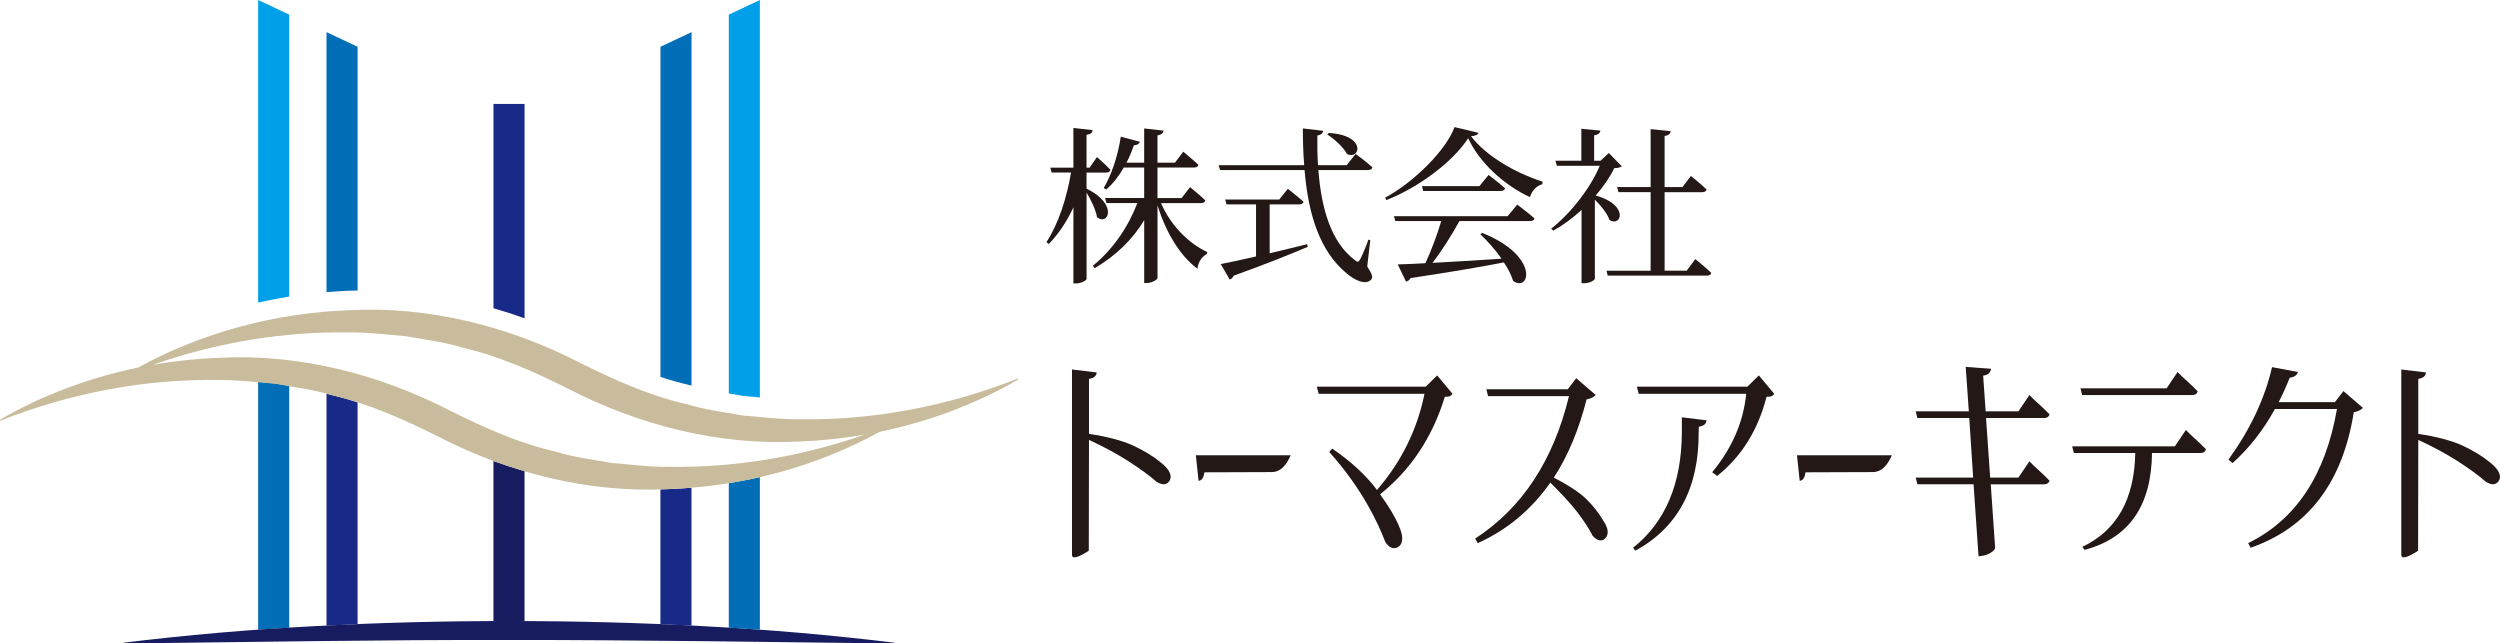<?xml version="1.0" encoding="UTF-8"?>
<svg id="_レイヤー_1" data-name="レイヤー_1" xmlns="http://www.w3.org/2000/svg" viewBox="0 0 738.28 190.02">
  <defs>
    <style>
      .cls-1 {
        fill: #231815;
      }

      .cls-2 {
        fill: #00a0e9;
      }

      .cls-3 {
        fill: #c9bc9c;
      }

      .cls-4 {
        fill: #171c61;
      }

      .cls-5 {
        fill: #172a88;
      }

      .cls-6 {
        fill: #036eb8;
      }
    </style>
  </defs>
  <g>
    <path class="cls-6" d="M203.38,113.65c.28.09.56.15.84.23V9.49l-9.18,4.32v97.5c2.74.9,5.52,1.7,8.34,2.34"/>
    <path class="cls-2" d="M219.57,116.94c1.61.12,3.22.27,4.83.43V0l-9.18,4.32v111.86c1.45.24,2.9.48,4.35.75"/>
    <path class="cls-5" d="M154.91,94.02V30.7h-9.18v60.33c3.07.89,6.14,1.87,9.18,2.98"/>
    <path class="cls-2" d="M85.41,87.58V4.32l-9.18-4.32v89.36c3.03-.68,6.09-1.29,9.18-1.78"/>
    <path class="cls-6" d="M102.99,85.86c.85-.05,1.74-.04,2.61-.07V13.81l-9.18-4.32v76.79c2.18-.18,4.37-.35,6.57-.43"/>
    <path class="cls-6" d="M85.41,185.36v-71.41c-1.45-.24-2.9-.48-4.35-.75-1.61-.12-3.22-.28-4.83-.43v73.19c3.06-.22,6.12-.41,9.18-.59"/>
    <path class="cls-5" d="M105.6,184.31v-65.48c-2.73-.9-5.52-1.7-8.34-2.34-.28-.09-.56-.15-.84-.23v68.5c3.06-.16,6.12-.32,9.18-.44"/>
    <path class="cls-4" d="M150.31,183.38c1.53,0,3.06.03,4.59.04v-44.29c-3.07-.89-6.14-1.88-9.18-2.98v47.28c1.53,0,3.06-.03,4.59-.04"/>
    <path class="cls-4" d="M264.11,189.79c-18.46-2.24-37.02-3.86-55.62-4.83-19.37-1.09-38.77-1.53-58.18-1.59-19.41.05-38.81.49-58.18,1.58-18.6.97-37.16,2.59-55.62,4.84v.24c38.03-.42,75.89-1.12,113.8-1.03,19.33-.04,38.66.16,58,.35l55.8.68v-.23Z"/>
    <path class="cls-5" d="M197.54,144.44c-.83.04-1.67.06-2.51.09v39.79c3.06.13,6.12.29,9.18.44v-40.73c-2.22.18-4.45.33-6.67.41"/>
    <path class="cls-6" d="M215.22,142.69v42.68c3.06.19,6.12.37,9.18.59v-45.06c-3.04.69-6.1,1.29-9.18,1.79"/>
    <path class="cls-3" d="M300.63,111.77c-20.75,8.21-42.81,12.4-64.62,12.04-5.64.09-11.22-.71-16.81-1.13-5.51-1.04-11.1-1.64-16.45-3.33-10.93-2.47-21.18-7.11-31.17-12.06-21.03-10.88-44.89-16.96-68.49-15.67-21.86.79-43.45,6.56-62.3,16.93-14.38,2.97-28.22,8.12-40.78,15.37v.35c20.74-8.22,42.81-12.41,64.62-12.05,5.64-.09,11.22.71,16.81,1.13,5.51,1.04,11.1,1.64,16.45,3.33,10.93,2.49,21.19,7.1,31.17,12.07,21.03,10.89,44.89,16.97,68.49,15.68,21.85-.79,43.43-6.55,62.27-16.92,14.39-2.97,28.24-8.13,40.81-15.39v-.35ZM197.46,137.86c-5.64.09-11.22-.71-16.81-1.13-5.51-1.04-11.1-1.64-16.45-3.33-10.93-2.47-21.18-7.1-31.17-12.06-21.03-10.88-44.89-16.96-68.49-15.67-6.49.24-12.96.93-19.33,2.04,18.77-6.56,38.47-9.86,57.96-9.54,5.64-.09,11.22.71,16.81,1.13,5.51,1.04,11.1,1.64,16.45,3.33,10.93,2.49,21.19,7.1,31.17,12.07,21.03,10.89,44.89,16.97,68.49,15.68,6.45-.23,12.88-.92,19.22-2.02-18.74,6.53-38.39,9.82-57.84,9.49"/>
  </g>
  <g>
    <path class="cls-1" d="M323.96,64.1c-.4-2.24-1.79-5.12-3.08-7.21v25.47c0,.45-1.59,1.34-3.09,1.34h-.8v-22.49c-1.84,4.03-4.23,7.71-7.26,10.85l-.7-.55c3.68-5.67,6.02-13.23,7.26-20.55h-5.72l-.4-1.44h6.82v-11.74l5.67.65c-.1.75-.5,1.19-1.79,1.39v9.7h.89l2.19-3.14s2.54,2.19,3.98,3.78c-.1.55-.6.8-1.29.8h-5.77v4.73c9.6,4.73,6.27,11.19,3.08,8.41ZM335.85,59.97h-9.1l-.4-1.49h11.54v-9.01h-6.02c-1.49,2.59-3.23,4.83-5.22,6.52l-.7-.5c2.24-3.73,4.18-9.4,5.03-15.12l5.62,1.49c-.15.6-.75,1-1.74,1.05-.65,1.79-1.34,3.53-2.19,5.12h5.22v-10.1l5.72.65c-.15.7-.5,1.19-1.79,1.39v8.06h5.17l2.44-3.23s2.79,2.29,4.48,3.88c-.15.55-.65.8-1.34.8h-10.75v9.01h7.12l2.49-3.23s2.84,2.29,4.53,3.93c-.15.55-.65.8-1.29.8h-11.79c2.69,6.32,7.96,11.84,13.63,14.43l-.1.55c-1.69,1.04-2.54,2.44-2.79,4.38-5.37-3.93-9.5-11.24-11.79-18.71v21.44c0,.5-1.69,1.49-3.13,1.49h-.8v-18.56c-3.43,5.72-8.41,10.55-14.63,14.18l-.55-.7c5.92-4.78,10.5-11.54,13.14-18.51Z"/>
    <path class="cls-1" d="M385.15,48.78c-.3-3.48-.4-7.11-.4-10.85l6.02.7c-.1.6-.55,1.19-1.74,1.39-.05,2.94,0,5.87.2,8.76h8.46l2.64-3.33s3.13,2.29,4.97,3.98c-.15.55-.65.79-1.34.79h-14.63c.85,11.14,3.68,21.29,10.75,26.57.75.7,1.09.65,1.59-.2.65-1.29,1.74-3.78,2.44-5.82l.55.15-.9,7.76c1.49,2.29,1.74,3.28,1.14,3.88-1.54,1.79-4.92.15-7.11-1.74-8.11-6.62-11.44-17.56-12.54-30.6h-24.93l-.45-1.44h25.27ZM370.92,75.74v-15.37h-8.71l-.4-1.44h15.97l2.54-3.18s2.84,2.24,4.63,3.83c-.15.55-.65.79-1.34.79h-8.66v14.43c3.43-.8,7.21-1.74,11.05-2.69l.2.79c-5.08,2.14-12.04,4.98-21.89,8.51-.2.55-.65,1-1.14,1.14l-2.69-4.58c2.19-.4,5.92-1.19,10.45-2.24ZM397.79,45.49c-1.04-1.99-3.73-4.43-5.82-5.77l.45-.45c11.24.65,9.3,8.06,5.37,6.22Z"/>
    <path class="cls-1" d="M429.53,37.53l7.07,1.69c-.2.6-.84.9-2.19,1,4.43,5.87,13.09,10.85,21.15,13.43l-.1.75c-1.89.5-3.24,2.24-3.63,3.83-7.86-3.68-14.98-10.3-18.26-17.41-4.53,6.97-14.53,14.48-24.13,18.26l-.4-.7c8.51-4.58,18.06-14.08,20.5-20.85ZM453.17,64.5c-.15.55-.7.79-1.39.79h-20.8c-2.24,4.08-5.27,8.91-7.96,12.34,5.72-.3,12.84-.75,20.4-1.24-1.89-2.69-4.18-5.27-6.27-7.21l.55-.4c17.02,6.77,14.13,17.66,9.15,14.18-.55-1.74-1.49-3.63-2.74-5.47-6.57,1.29-15.37,2.79-27.56,4.63-.3.6-.85.94-1.34,1.04l-2.44-5.08c1.99-.05,4.78-.15,8.16-.35,1.69-3.58,3.58-8.66,4.68-12.44h-13.53l-.45-1.44h33.58l2.84-3.43s3.13,2.34,5.12,4.08ZM436.9,54.95l2.69-3.28s2.99,2.24,4.87,3.93c-.1.55-.65.8-1.34.8h-22.84l-.35-1.44h16.97Z"/>
    <path class="cls-1" d="M476.7,49.67c-1.29,2.69-3.18,5.42-5.47,8.06,9.95,2.79,7.61,9.4,4.08,7.26-.65-1.94-2.54-4.28-4.33-6.02v23.33c0,.35-1.29,1.34-3.23,1.34h-.7v-21.64c-2.59,2.39-5.42,4.48-8.36,6.12l-.6-.6c6.02-4.73,11.69-12.19,14.33-18.56h-12.64l-.45-1.49h7.66v-9.45l5.62.55c-.1.7-.55,1.19-1.84,1.39v7.51h1.89l2.44-2.29,3.83,3.93c-.45.35-1.09.5-2.24.55ZM487.45,79.92v-23.19h-9.5l-.4-1.49h9.9v-17.11l5.92.6c-.1.75-.55,1.24-1.79,1.44v15.08h5.27l2.49-3.28s2.89,2.29,4.63,3.98c-.1.55-.6.8-1.29.8h-11.1v23.19h6.52l2.54-3.43s2.98,2.39,4.73,4.08c-.15.55-.65.8-1.29.8h-29.31l-.35-1.44h13.04Z"/>
  </g>
  <g>
    <path class="cls-1" d="M316.57,109.11l7.29.88c-.06.88-.61,1.63-2.27,1.9v16.24c5.45.81,9.74,1.97,12.93,3.4,3.37,1.56,6.13,3.26,8.33,5.09,2.76,2.17,3.49,4.21,2.33,5.64-.43.47-.92.75-1.53.75s-1.35-.27-2.14-.75c-1.96-1.77-4.78-3.8-8.46-6.18-3.31-2.11-7.11-4.14-11.46-6.18l-.06,32.75c-3.31,2.11-4.96,2.51-4.96,1.16v-54.69Z"/>
    <path class="cls-1" d="M353.15,134.45h28.01c-1.41,3.26-3.19,4.89-5.45,4.96l-20.04.07c-.25,1.83-.92,2.45-1.72,2.51l-.8-7.54Z"/>
    <path class="cls-1" d="M409.04,159.92c-1.96-5.23-6.86-15.76-16.49-26.43l.86-1.02c5.64,3.87,10.05,7.95,13.17,12.16q0,.07.06.07c7.23-8.36,11.89-17.87,14.03-28.4h-31.25l-.55-2.11h32.17l3.37-3.33,4.54,5.44c-.49.61-.73.88-2.27.88-3.68,11.96-10.05,21.54-19.12,28.8,2.64,3.67,4.47,6.72,5.52,9.24,1.53,3.33,1.29,5.57-.43,6.45-1.23.54-2.57.07-3.62-1.77Z"/>
    <path class="cls-1" d="M435.64,159.04c13.91-9.04,23.1-23.1,27.7-42.05h-23.9l-.49-2.04h24.02l2.51-3.26,5.76,4.96c-.43.48-1.41,1.09-2.7,1.29-2.27,8.9-5.46,16.64-9.68,23.1,4.35,2.24,7.48,4.35,9.44,6.18,2.15,2.11,3.86,4.28,5.21,6.59,1.78,2.65,1.59,4.48.06,5.57-.98.48-2.08.14-3.25-1.16-1.04-2.11-2.69-4.62-4.9-7.47-2.02-2.51-4.6-5.3-7.6-8.22-5.58,7.95-12.68,13.93-21.45,17.87l-.73-1.36Z"/>
    <path class="cls-1" d="M482.27,161.76c9.5-7.54,14.34-18.89,14.4-34.1v-4.42l7.29.88c-.06.88-.61,1.63-2.27,1.9l-.06,1.56c.12,16.51-6.13,28.19-18.69,35.05l-.67-.88ZM505.62,139.47c5.88-7.13,9.25-14.88,10.05-23.17h-31.74l-.55-2.11h32.66l3.37-3.33,4.54,5.44c-.49.61-.74.88-2.27.88-2.51,9.85-7.41,17.66-14.58,23.37l-1.47-1.09Z"/>
    <path class="cls-1" d="M530.68,134.45h28c-1.41,3.26-3.19,4.89-5.45,4.96l-20.04.07c-.25,1.83-.92,2.45-1.72,2.51l-.8-7.54Z"/>
    <path class="cls-1" d="M582.83,143.01h-16.61l-.49-1.97h16.97l-1.16-17.6h-15.32l-.49-1.97h15.69l-.92-13.11,7.48.54c-.18,1.02-.61,1.77-2.33,2.04l.74,10.53h9.68l3.25-4.82c1.29,1.43,3.8,3.47,5.94,5.71-.25.75-.74,1.09-1.66,1.09h-17.1l1.23,17.6h8.33l3.25-4.82c1.29,1.43,3.8,3.46,5.94,5.71-.25.75-.74,1.09-1.66,1.09h-15.69l1.29,18.68c.06.81-1.9,2.24-3.92,2.44l-.98.14-1.47-21.26Z"/>
    <path class="cls-1" d="M614.94,161.49c10.17-4.82,15.38-14.06,15.63-27.72h-18.14l-.49-1.97h30.33l3.25-4.82c1.29,1.43,3.8,3.46,5.94,5.71-.25.75-.74,1.09-1.66,1.09h-14.28c-.18,15.62-6.8,25.14-19.92,28.6l-.67-.88ZM614.39,114.68h25.43l3.25-4.82c1.29,1.43,3.8,3.46,5.94,5.71-.24.75-.74,1.09-1.65,1.09h-32.48l-.49-1.97Z"/>
    <path class="cls-1" d="M663.9,160.4c14.09-6.93,22.86-20.11,26.23-39.61h-18.32c-3.43,6.25-7.6,11.55-12.5,15.96l-1.22-1.02c6.43-8.9,10.72-18,12.87-27.31l7.66,1.43c-.24.75-.8,1.49-2.45,1.7-.98,2.51-2.08,4.96-3.25,7.2h16.61l2.51-3.26,5.76,4.96c-.43.48-1.41,1.09-2.7,1.29-3.31,20.79-13.48,34.1-30.46,40.01l-.74-1.36Z"/>
    <path class="cls-1" d="M709.13,109.11l7.29.88c-.06.88-.61,1.63-2.27,1.9v16.24c5.45.81,9.74,1.97,12.93,3.4,3.37,1.56,6.13,3.26,8.33,5.09,2.76,2.17,3.49,4.21,2.33,5.64-.43.47-.92.75-1.53.75s-1.35-.27-2.14-.75c-1.96-1.77-4.78-3.8-8.46-6.18-3.31-2.11-7.11-4.14-11.46-6.18l-.06,32.75c-3.31,2.11-4.96,2.51-4.96,1.16v-54.69Z"/>
  </g>
</svg>